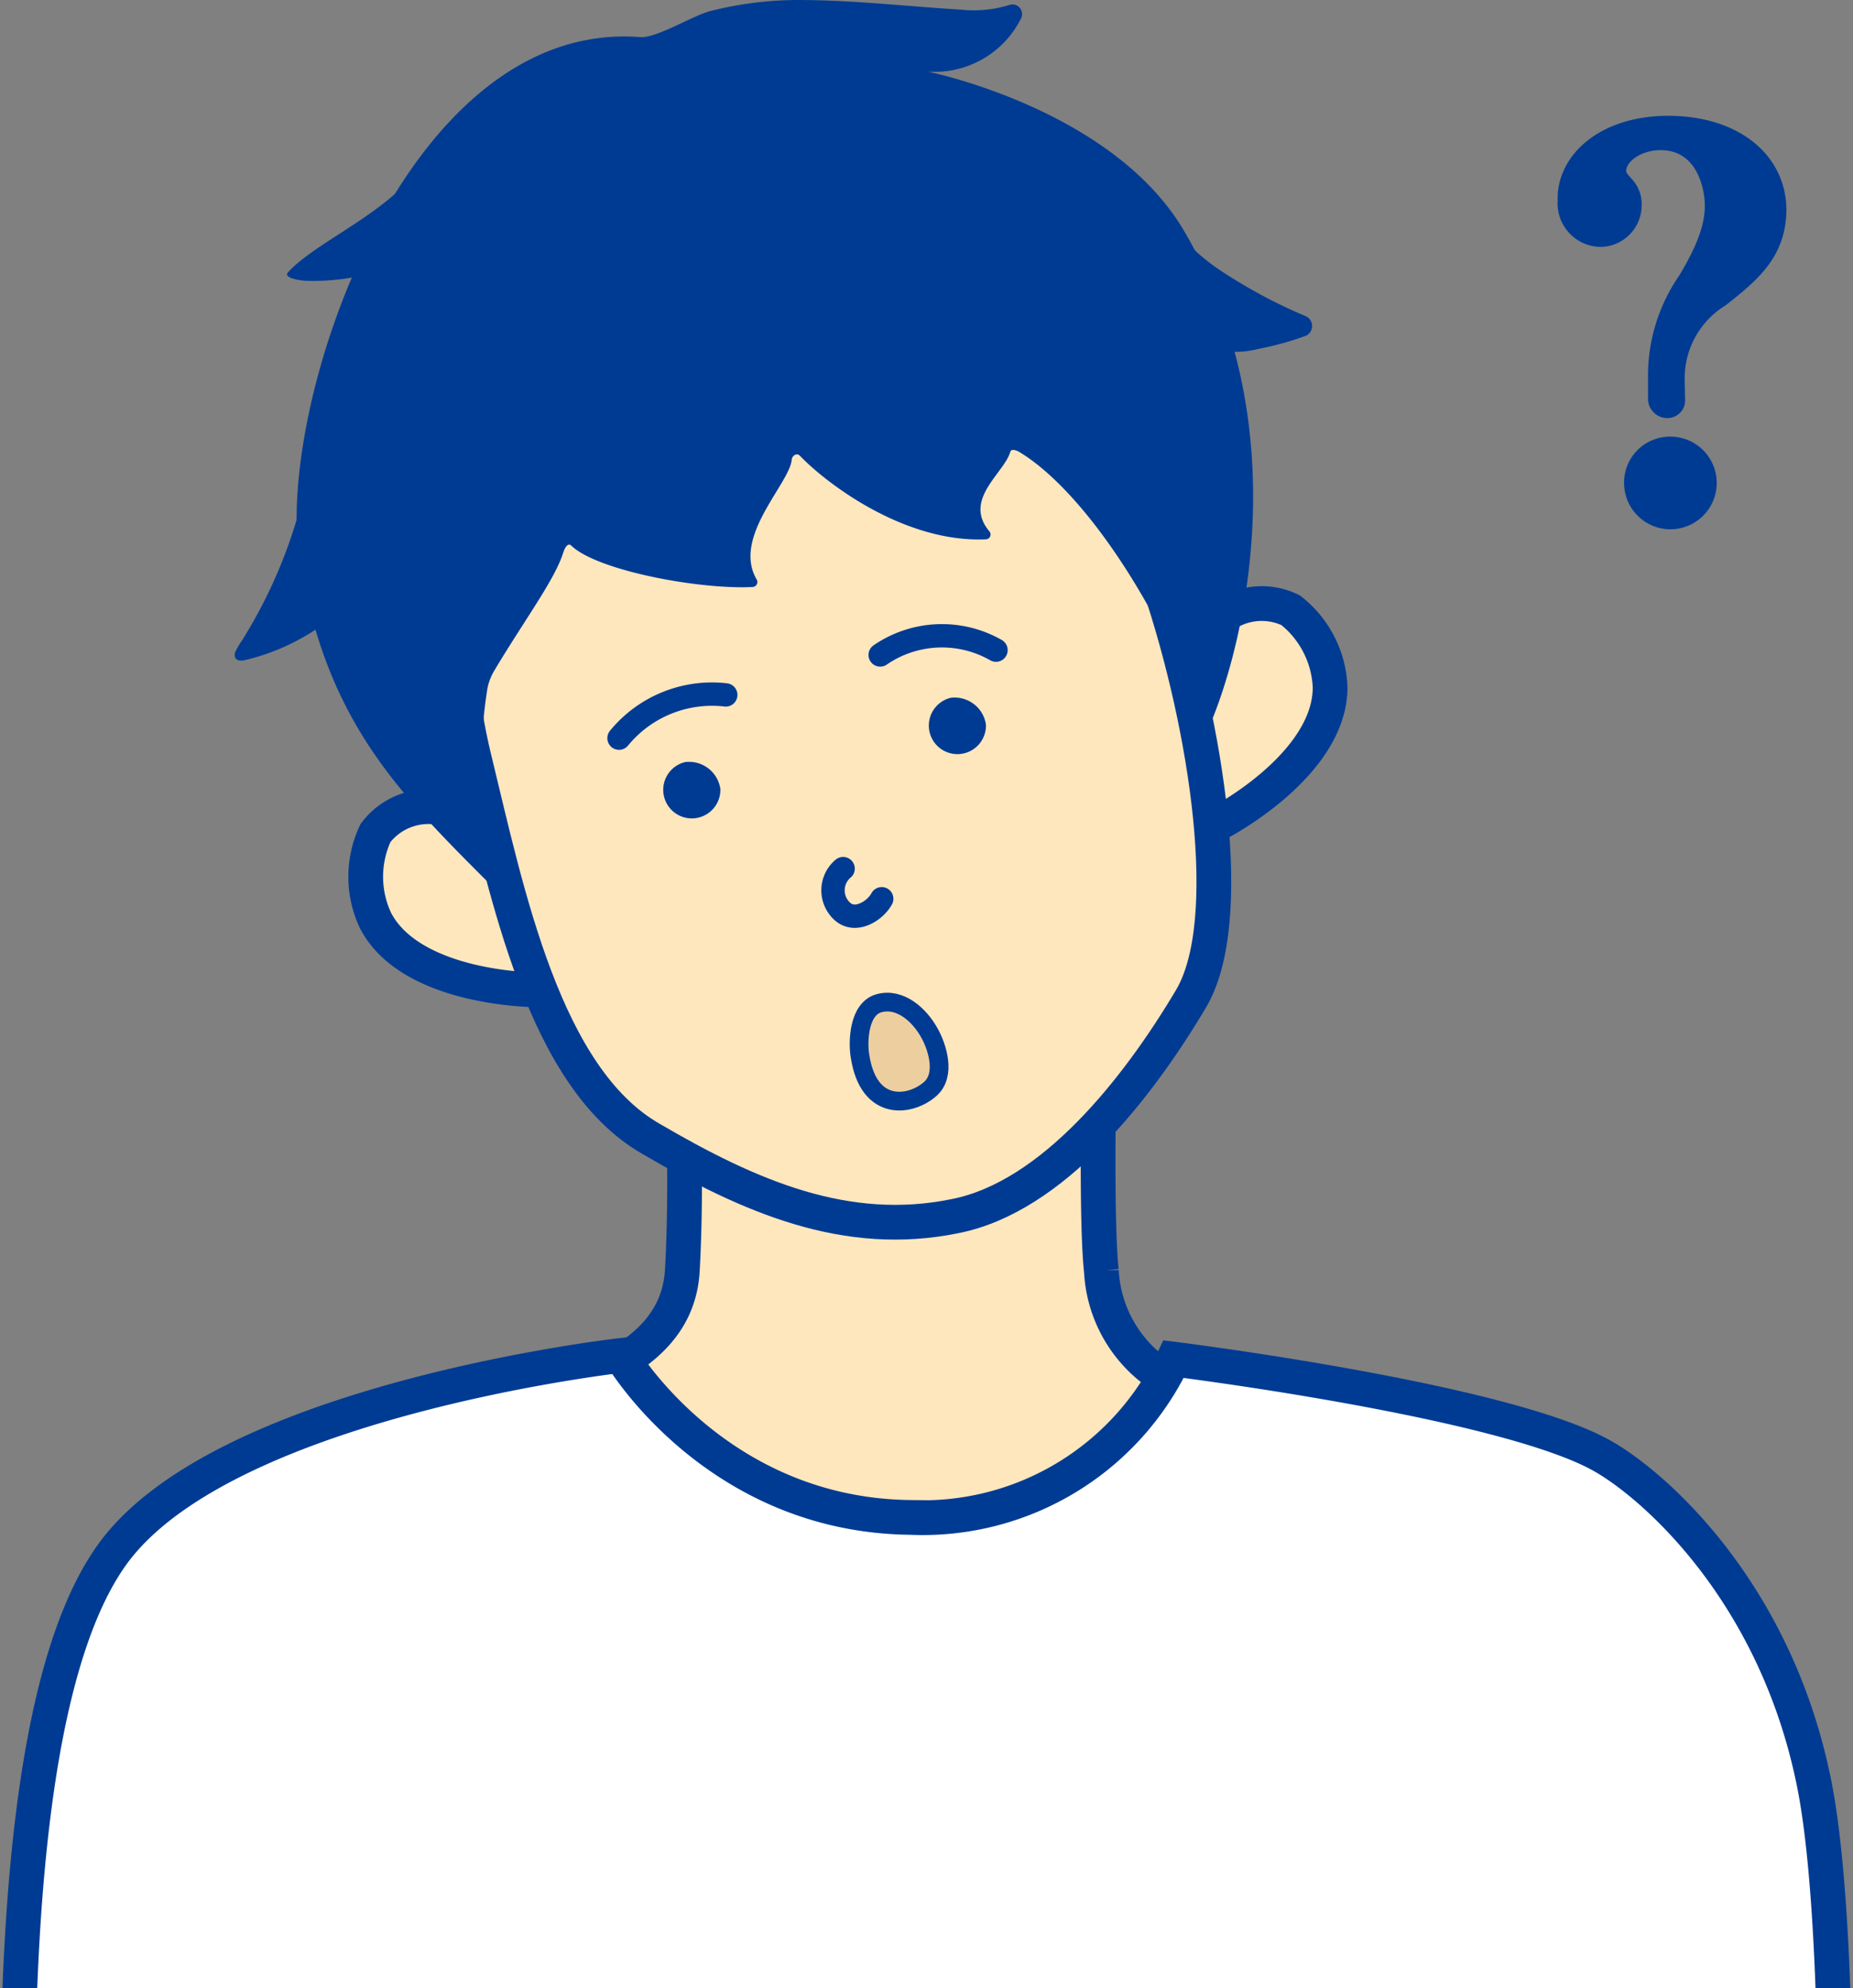 <svg id="レイヤー_1" data-name="レイヤー 1" xmlns="http://www.w3.org/2000/svg" xmlns:xlink="http://www.w3.org/1999/xlink" width="96" height="103" viewBox="0 0 96 103"><rect x="0" y="0" width="96" height="103" fill="#808080" stroke="none"/><defs><style>.cls-1,.cls-5,.cls-6,.cls-8{fill:none;}.cls-2{clip-path:url(#clip-path);}.cls-3{fill:#003b93;}.cls-4{fill:#ffe7bd;}.cls-5,.cls-6,.cls-8{stroke:#003b93;stroke-miterlimit:10;}.cls-5{stroke-width:1.8px;}.cls-6,.cls-8{stroke-linecap:round;}.cls-6{stroke-width:1.21px;}.cls-7{fill:#edcf9f;}.cls-8{stroke-width:0.97px;}.cls-9{fill:#fff;}</style><clipPath id="clip-path"><rect class="cls-1" width="96" height="146.32"/></clipPath></defs><title>illust_faq_man</title><g class="cls-2"><path class="cls-3" d="M84.14,25.06a2.38,2.38,0,0,1,2.36-2.44,2.4,2.4,0,1,1-2.36,2.44m3.16-4.4a.92.92,0,0,1-.92,1,1,1,0,0,1-1-1l0-1.13A9.13,9.13,0,0,1,87,14.27c1.26-2.09,1.33-3.08,1.32-3.71S88,7.75,86,7.78c-.91,0-1.76.55-1.75,1.1,0,.11.37.46.42.55a1.86,1.86,0,0,1,.38,1.15A2.16,2.16,0,0,1,83,12.79a2.25,2.25,0,0,1-2.3-2.39C80.62,8.11,82.8,6,86.43,6S92.5,8,92.55,10.82c0,2.48-1.49,3.69-3.15,5a4.42,4.42,0,0,0-2.12,3.75Z"/><path class="cls-4" d="M35.34,55.84H56.93s-.15,7.48.13,10a6.89,6.89,0,0,0,4.51,6.12A125.31,125.31,0,0,0,78.06,76c8.7,1.44,12.22,10,12.37,12.8.19,3.62-42.87,53-42.87,53S3.43,96.07,4.33,87.52c.2-1.87,1-8.29,9.36-11.38,9-3.35,21.26-3.22,21.66-10.33.27-4.82,0-10,0-10"/><path class="cls-5" d="M35.34,55.84H56.93s-.15,7.48.13,10a6.89,6.89,0,0,0,4.51,6.12A125.31,125.31,0,0,0,78.06,76c8.7,1.44,12.22,10,12.37,12.8.19,3.62-42.87,53-42.87,53S3.43,96.07,4.33,87.52c.2-1.87,1-8.29,9.36-11.38,9-3.35,21.26-3.22,21.66-10.33C35.62,61,35.34,55.84,35.34,55.84Z"/><path class="cls-4" d="M25.06,43.95c-.05-.84-1.24-1.79-2-2.05a3.43,3.43,0,0,0-3.61,1.26,5.33,5.33,0,0,0,0,4.52c1.83,3.55,8.28,3.7,9.2,3.57"/><path class="cls-5" d="M25.06,43.95c-.05-.84-1.24-1.79-2-2.05a3.43,3.43,0,0,0-3.61,1.26,5.33,5.33,0,0,0,0,4.52c1.83,3.55,8.28,3.7,9.2,3.57"/><path class="cls-4" d="M62.2,34.92c-.34-.77.28-2.16.87-2.77a3.43,3.43,0,0,1,3.79-.54,5.33,5.33,0,0,1,2.05,4c0,4-5.66,7.09-6.53,7.4"/><path class="cls-5" d="M62.2,34.92c-.34-.77.28-2.16.87-2.77a3.43,3.43,0,0,1,3.79-.54,5.33,5.33,0,0,1,2.05,4c0,4-5.66,7.09-6.53,7.4"/><path class="cls-4" d="M60.08,30.35c2.45,7.33,4,17.36,1.63,21.38C58.94,56.4,54.54,62,49.49,63c-5.64,1.16-10.63-1-15.76-4-5.53-3.16-7.44-12.62-9.16-19.7-3-12.3,1.87-27.1,12.36-29.65s19.14,8.66,23.16,20.66"/><path class="cls-5" d="M60.08,30.35c2.45,7.33,4,17.36,1.63,21.38C58.94,56.4,54.54,62,49.49,63c-5.64,1.16-10.63-1-15.76-4-5.53-3.16-7.44-12.62-9.16-19.7-3-12.3,1.87-27.1,12.36-29.65S56.07,18.35,60.08,30.35Z"/><path class="cls-3" d="M51.08,37.54a1.48,1.48,0,1,1-1.83-1.39,1.64,1.64,0,0,1,1.83,1.39"/><path class="cls-6" d="M45.6,33.93a5.65,5.65,0,0,1,6-.25"/><path class="cls-3" d="M37.32,40.87a1.48,1.48,0,1,1-1.83-1.39,1.64,1.64,0,0,1,1.83,1.39"/><path class="cls-6" d="M32.07,38.24A6.23,6.23,0,0,1,37.6,36"/><path class="cls-6" d="M43.68,45a1.47,1.47,0,0,0,0,2.25c.67.55,1.66-.06,2-.69"/><path class="cls-7" d="M44.55,54.68c-.11-.69-.08-2.42,1-2.71s2.08.6,2.6,1.54c.43.77.84,2.15.08,2.87-1,.9-3.21,1.33-3.68-1.7"/><path class="cls-8" d="M44.55,54.68c-.11-.69-.08-2.42,1-2.71s2.08.6,2.6,1.54c.43.77.84,2.15.08,2.87C47.27,57.28,45,57.71,44.55,54.68Z"/><path class="cls-3" d="M61.33,11.94c5.85,9.91,3.23,21.25,1.33,25.67a.24.24,0,0,1-.46,0c-1.55-5.11-5.74-12-9.4-14.2-.14-.08-.41-.18-.46,0-.32,1.11-2.47,2.47-1.08,4.12a.25.25,0,0,1-.18.41c-4.25.19-8.3-2.93-9.64-4.33-.16-.17-.4,0-.42.19-.1,1.25-3.09,4-1.83,6.2a.26.26,0,0,1-.2.41c-2.72.14-8.05-.84-9.4-2.15-.18-.17-.34.16-.4.34-.43,1.41-2,3.49-3.58,6.14a2.86,2.86,0,0,0-.36.94,23.87,23.87,0,0,0,.48,9.82.25.25,0,0,1-.42.23c-4.77-4.77-8.42-8.44-9.79-16.75C14.26,21.27,20.83,1,33.15,1.92,34,2,35.85.82,36.81.57A18.59,18.59,0,0,1,41.35,0c2.8,0,5.64.33,8.44.5A6.18,6.18,0,0,0,52.28.26a.5.5,0,0,1,.61.71,5,5,0,0,1-4.82,2.74s9.54,1.92,13.26,8.23"/><path class="cls-3" d="M23.72,6.06A7,7,0,0,0,21.92,8.4c-1.64,2.58-5.53,4.08-7,5.71-.27.29.63.43,1,.44a11.67,11.67,0,0,0,7.25-2.29"/><path class="cls-3" d="M59.47,9.69a10.89,10.89,0,0,0,4,4.48,26.55,26.55,0,0,0,4.2,2.22.56.56,0,0,1,0,1,15.87,15.87,0,0,1-2.5.69,4.53,4.53,0,0,1-2.28,0,1.89,1.89,0,0,1-1.36-1.67"/><path class="cls-3" d="M15.84,25.1a25.48,25.48,0,0,1-3.29,8.06,4.48,4.48,0,0,0-.35.59c-.15.38.12.55.52.44a11.41,11.41,0,0,0,6.55-4.35"/><path class="cls-9" d="M2.68,144.5c-.54-11.22-5.11-52,3-63.78,5.57-8.15,26.49-10.5,26.49-10.5s4.86,8.28,15,8.39a14.39,14.39,0,0,0,13.63-8.2s17.06,2.12,22.19,5c2.65,1.48,9,7,11,17,2.15,10.77.79,44.38-.94,52.86"/><path class="cls-5" d="M2.68,144.5c-.54-11.22-5.11-52,3-63.78,5.57-8.15,26.49-10.5,26.49-10.5s4.86,8.28,15,8.39a14.39,14.39,0,0,0,13.63-8.2s17.06,2.12,22.19,5c2.65,1.48,9,7,11,17,2.15,10.77.79,44.38-.94,52.86"/></g></svg>